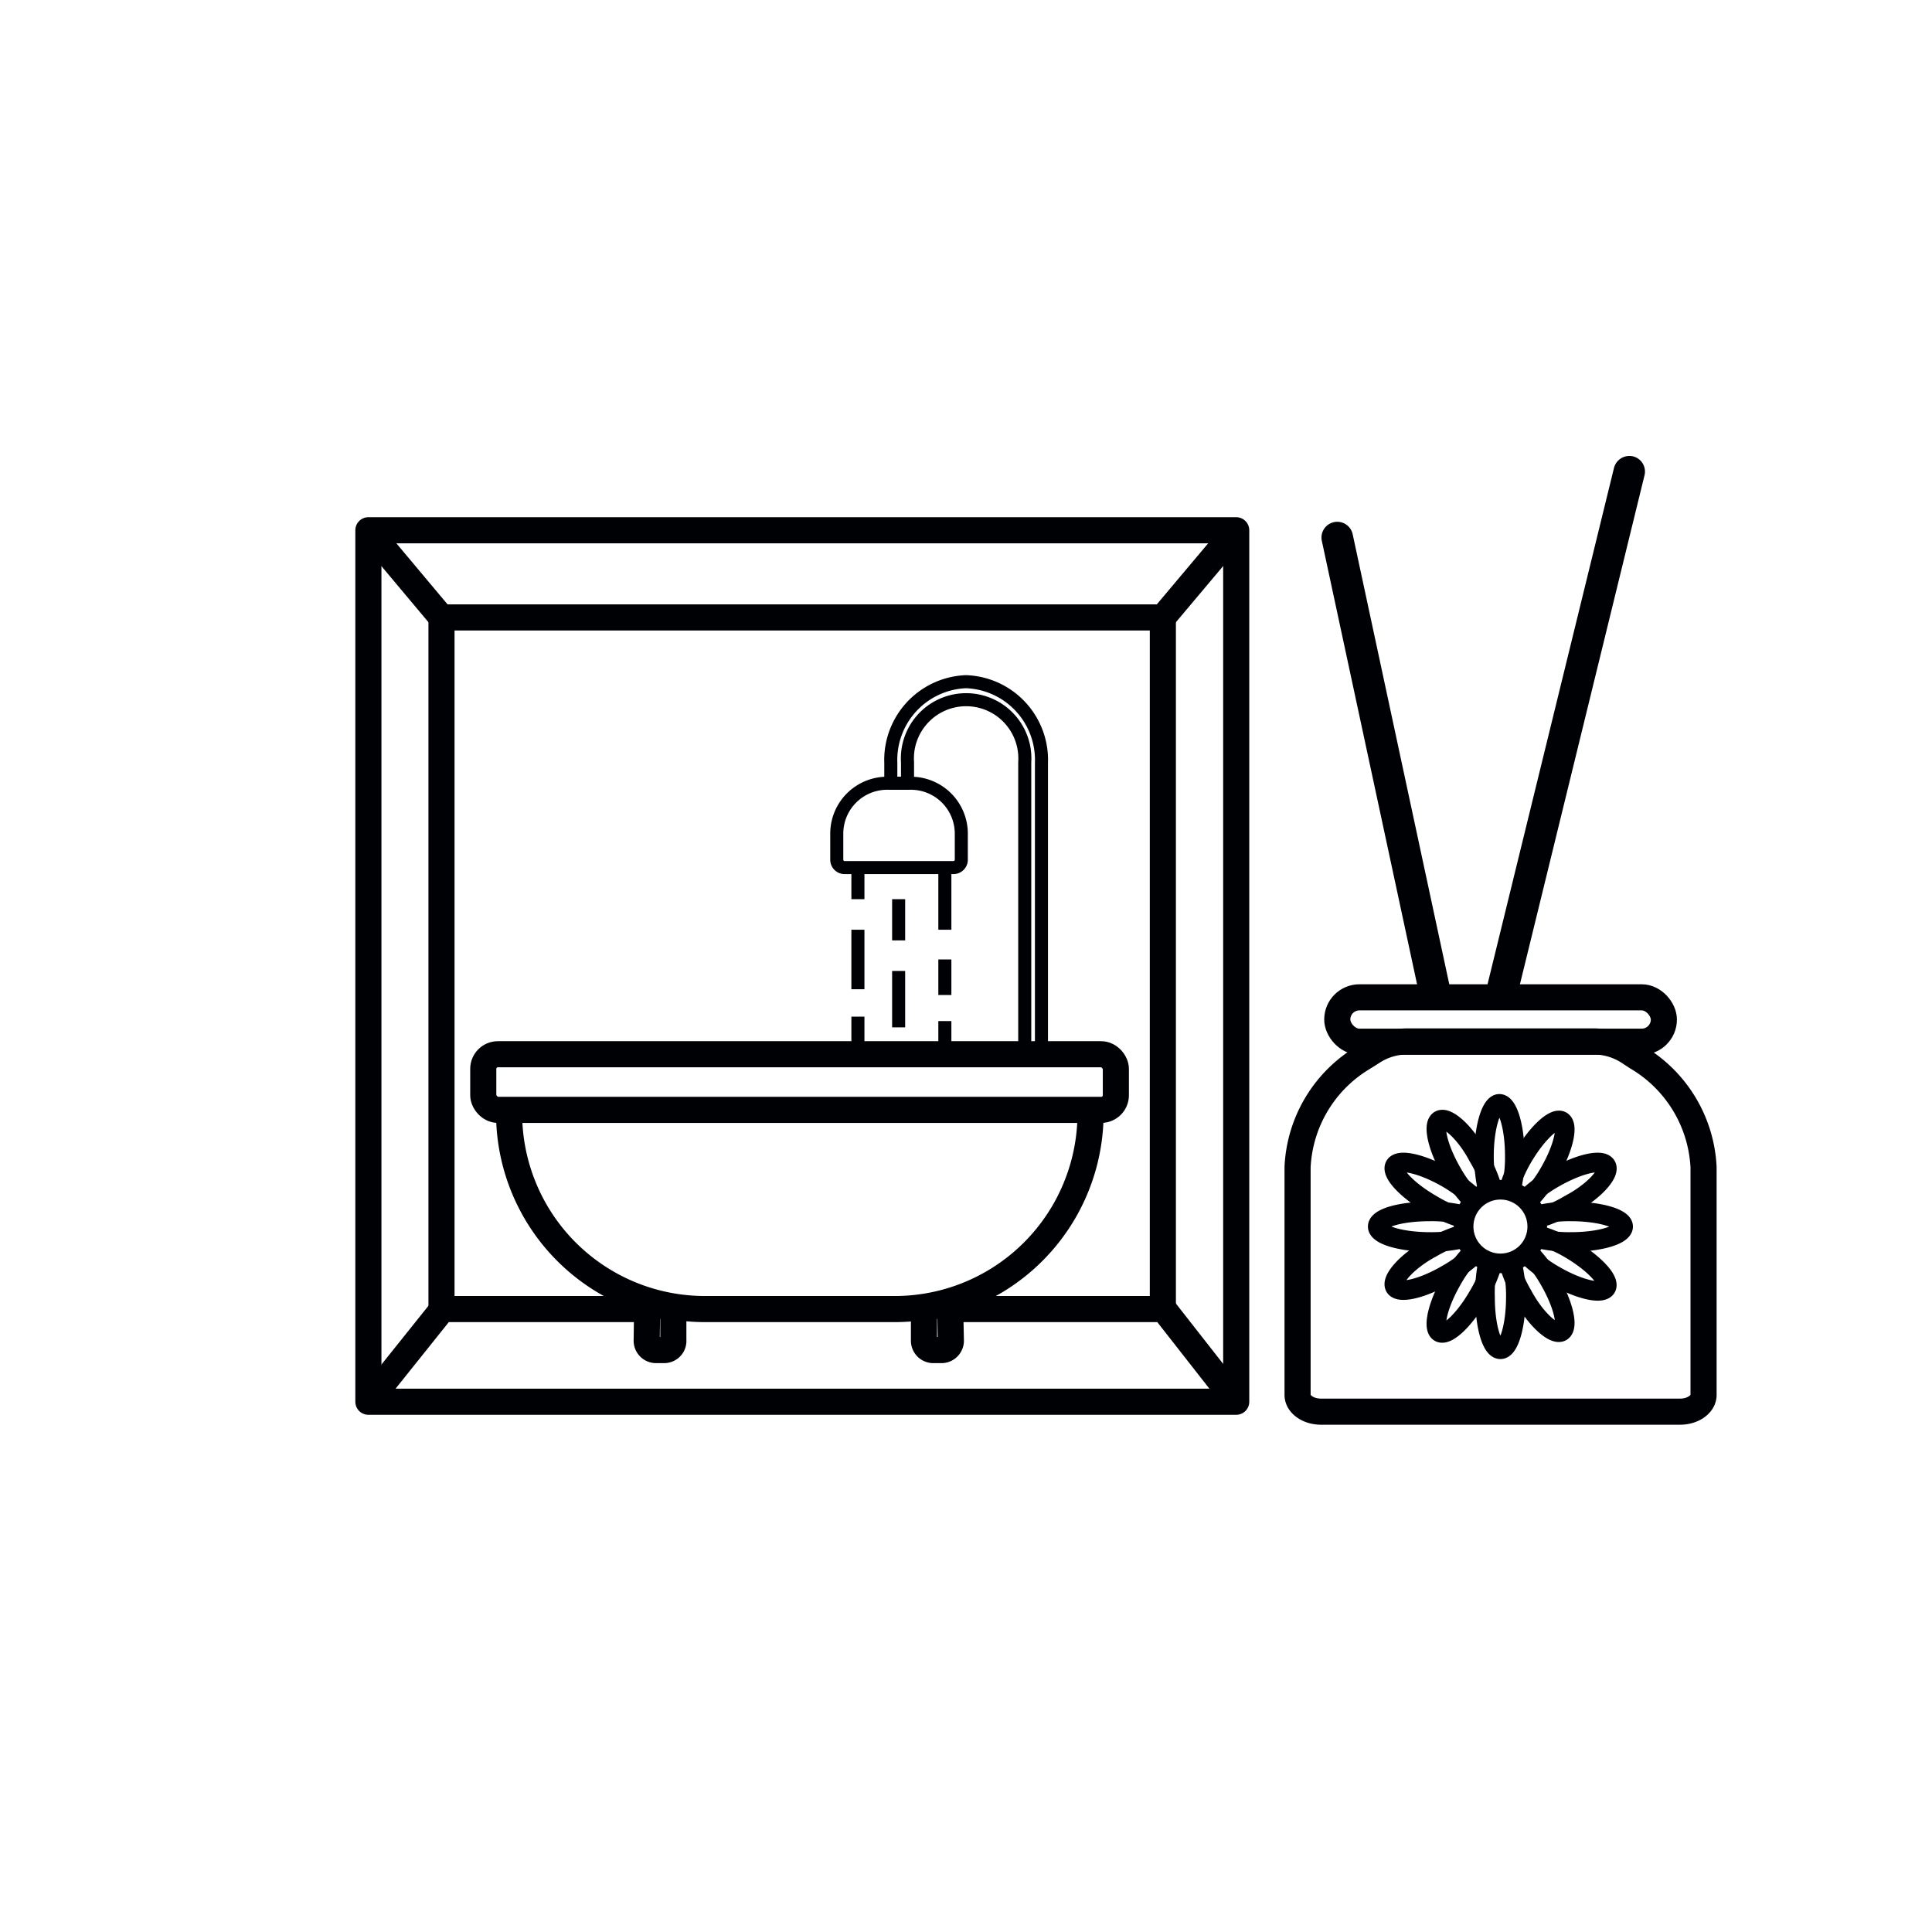 <svg id="Слой_2" data-name="Слой 2" xmlns="http://www.w3.org/2000/svg" viewBox="0 0 74 74"><defs><style>.cls-1,.cls-2,.cls-4,.cls-5{fill:none;stroke-linejoin:round;}.cls-1,.cls-2,.cls-4{stroke:#000105;}.cls-2,.cls-5{stroke-width:0.5px;}.cls-3{fill:#000105;}.cls-4{stroke-width:0.75px;}.cls-5{stroke:#201600;}</style></defs><title>•-Для ваннойимпортерия</title><path class="cls-1" d="M41.77,42.64a7.5,7.5,0,0,1-7.5,7.5H27a7.5,7.5,0,0,1-7.5-7.5"/><path class="cls-1" d="M24.77,51.33a.36.36,0,0,0,.33.38h.36a.35.35,0,0,0,.33-.38V50.1a6.85,6.85,0,0,1-1-.22Z"/><path class="cls-1" d="M36.42,51.33a.36.36,0,0,1-.33.38h-.37a.36.36,0,0,1-.33-.38V50.1a7,7,0,0,0,1-.22Z"/><rect class="cls-1" x="18.51" y="40.38" width="24.23" height="2.13" rx="0.56"/><path class="cls-2" d="M34,30h.89a1.93,1.93,0,0,1,1.93,1.93v1a.3.3,0,0,1-.3.3H32.35a.3.3,0,0,1-.3-.3v-1A1.93,1.93,0,0,1,34,30Z"/><path class="cls-2" d="M37,26.11a3,3,0,0,0-2.88,3.11V30h.64v-.8a2.25,2.25,0,1,1,4.49,0V40.38h.64V29.22A3,3,0,0,0,37,26.11Z"/><rect class="cls-1" x="14.11" y="20.31" width="33.24" height="33.38"/><polyline class="cls-1" points="36.68 50.14 44.57 50.14 47.35 53.69"/><polyline class="cls-1" points="14.11 53.69 16.95 50.14 24.7 50.14"/><polyline class="cls-1" points="14.11 20.31 16.91 23.65 44.54 23.65 47.35 20.31"/><line class="cls-1" x1="16.91" y1="23.65" x2="16.91" y2="50.35"/><line class="cls-1" x1="44.54" y1="23.65" x2="44.54" y2="50.35"/><line class="cls-2" x1="32.86" y1="33.24" x2="32.86" y2="34.44"/><line class="cls-2" x1="32.86" y1="35.61" x2="32.86" y2="37.89"/><line class="cls-2" x1="32.86" y1="38.94" x2="32.86" y2="40.38"/><line class="cls-2" x1="34.42" y1="34.44" x2="34.42" y2="36.02"/><line class="cls-2" x1="34.42" y1="37.19" x2="34.42" y2="39.35"/><line class="cls-2" x1="36.19" y1="33.24" x2="36.19" y2="35.61"/><line class="cls-2" x1="36.19" y1="36.75" x2="36.19" y2="38.11"/><line class="cls-2" x1="36.19" y1="39.11" x2="36.19" y2="40.38"/><path class="cls-1" d="M61,39.89H53.93a2.43,2.43,0,0,0-1.35.39l-.33.21A5.16,5.16,0,0,0,49.7,44.7v8.73c0,.35.4.64.9.64H64.35c.5,0,.9-.29.9-.64V44.7a5.18,5.18,0,0,0-2.56-4.21l-.32-.21A2.47,2.47,0,0,0,61,39.89Z"/><rect class="cls-1" x="51.22" y="38.2" width="12.51" height="1.7" rx="0.85"/><path class="cls-3" d="M56.89,38.05l4.93-20.13a.61.61,0,0,1,.73-.44.6.6,0,0,1,.44.72L58.06,38.34C58,38.61,56.81,38.37,56.89,38.05Z"/><path class="cls-3" d="M54.41,38.32l-3.78-17.6a.6.6,0,1,1,1.18-.26l3.78,17.61C55.66,38.39,54.47,38.6,54.41,38.32Z"/><circle class="cls-4" cx="57.47" cy="46.98" r="1.41"/><path class="cls-4" d="M57,45.64a5.7,5.7,0,0,1-.16-1.36c0-1.08.27-2,.59-2s.59.88.59,2a5.23,5.23,0,0,1-.16,1.36"/><path class="cls-4" d="M56.43,46a5.14,5.14,0,0,1-.82-1.09c-.54-.94-.75-1.83-.47-2s1,.47,1.49,1.41a5.06,5.06,0,0,1,.54,1.25"/><path class="cls-4" d="M56.09,46.68a4.91,4.91,0,0,1-1.25-.54c-.94-.54-1.57-1.21-1.41-1.49s1.06-.07,2,.47a5.81,5.81,0,0,1,1.09.82"/><path class="cls-4" d="M56.12,47.41a5.09,5.09,0,0,1-1.35.16c-1.08,0-2-.26-2-.59s.88-.58,2-.58a5.09,5.09,0,0,1,1.35.16"/><path class="cls-4" d="M56.52,48a5.41,5.41,0,0,1-1.09.81c-.94.55-1.84.76-2,.48s.47-1,1.41-1.5a5.21,5.21,0,0,1,1.25-.53"/><path class="cls-4" d="M57.17,48.37a5.06,5.06,0,0,1-.54,1.25c-.54.94-1.21,1.57-1.49,1.41s-.07-1.06.47-2a4.89,4.89,0,0,1,.82-1.09"/><path class="cls-4" d="M57.9,48.33a5.2,5.2,0,0,1,.16,1.35c0,1.09-.26,2-.59,2s-.59-.88-.59-2A5.68,5.68,0,0,1,57,48.33"/><path class="cls-4" d="M58.52,47.94A4.89,4.89,0,0,1,59.33,49c.55.94.76,1.83.48,2s-1-.47-1.5-1.41a5.39,5.39,0,0,1-.53-1.25"/><path class="cls-4" d="M58.85,47.29a5.26,5.26,0,0,1,1.26.53c.94.55,1.57,1.22,1.41,1.5s-1.06.07-2-.48A4.89,4.89,0,0,1,58.43,48"/><path class="cls-4" d="M58.82,46.56a5.15,5.15,0,0,1,1.35-.16c1.09,0,2,.26,2,.58s-.88.59-2,.59a5.15,5.15,0,0,1-1.35-.16"/><path class="cls-4" d="M58.43,45.94a5.22,5.22,0,0,1,1.09-.82c.94-.54,1.83-.75,2-.47s-.47,1-1.41,1.49a5,5,0,0,1-1.26.54"/><path class="cls-4" d="M57.78,45.6a5.39,5.39,0,0,1,.53-1.25c.55-.94,1.22-1.57,1.5-1.41s.07,1.06-.48,2A5.14,5.14,0,0,1,58.52,46"/><polyline class="cls-5" points="-251.22 307.43 1233.9 307.43 1233.9 -159.07"/></svg>
